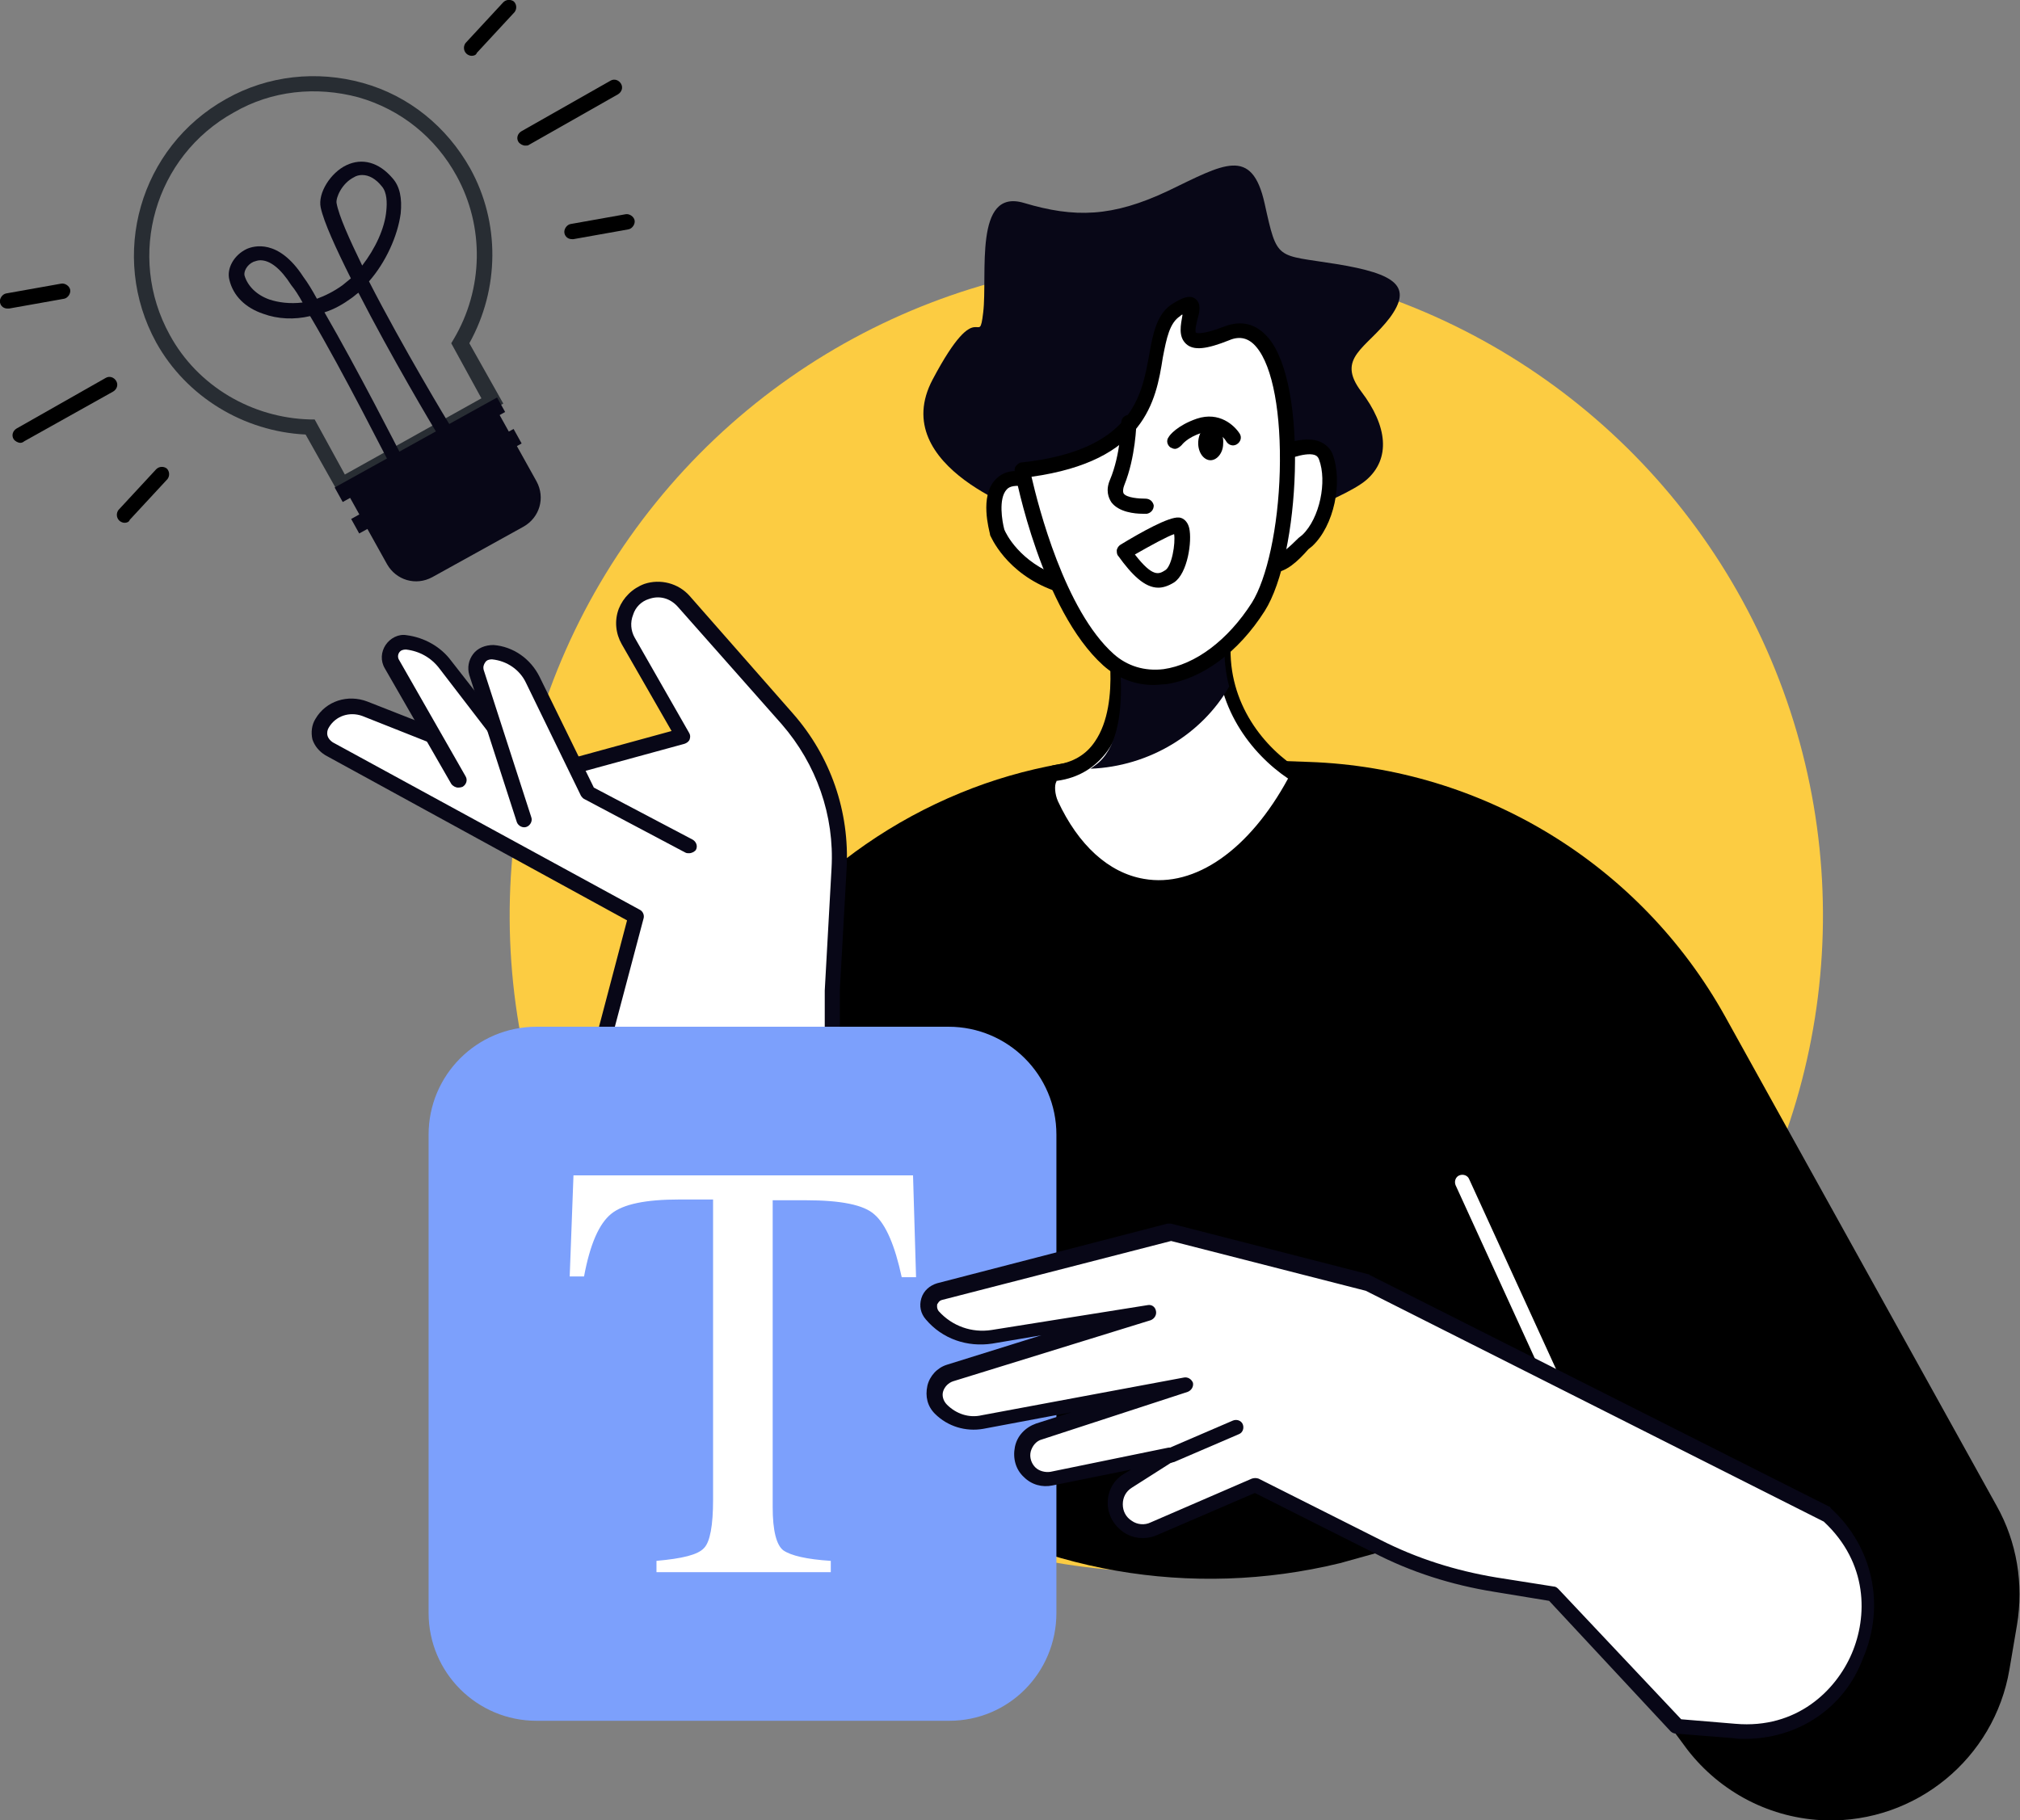 <svg xmlns="http://www.w3.org/2000/svg" xmlns:xlink="http://www.w3.org/1999/xlink" x="0px" y="0px" viewBox="0 0 267.7 241.3" style="enable-background:new 0 0 267.7 241.3;" xml:space="preserve"><rect x="0" y="0" width="267.7" height="241.3" fill="#808080" stroke="none"/><style type="text/css">	.st0{display:none;}	.st1{display:inline;}	.st2{fill:#F6F3E4;}	.st3{fill:#7CA0FC;}	.st4{fill:#1D1D1B;}	.st5{fill:#FFFFFF;}	.st6{fill:#080717;}	.st7{fill:#FFCF4B;}	.st8{fill:#FF9700;}	.st9{fill:#587BE1;}	.st10{fill:#FCCC42;}	.st11{fill:#FFBF0D;}	.st12{fill:#F3AA06;}	.st13{fill:#FECE40;}	.st14{fill:#10101A;}	.st15{fill:#23285C;}	.st16{fill:#282D33;}	.st17{fill:#FF7BAC;}	.st18{fill:#F3C02A;}	.st19{fill:#1F4142;}	.st20{fill:#FFCD00;}	.st21{fill:#FFA813;}	.st22{fill:#FFAB01;}	.st23{fill:#FFC910;}	.st24{fill:#B0C8F2;}</style><g id="Layer_4" class="st0">	<g class="st1">		<rect x="-4.1" y="-3" class="st2" width="302.9" height="234.1"></rect>	</g></g><g id="Layer_2">	<g>		<ellipse transform="matrix(0.156 -0.988 0.988 0.156 10.505 255.17)" class="st10" cx="154.6" cy="121.4" rx="87" ry="87"></ellipse>		<g>			<g>				<path class="st16" d="M45,65.6l-4.5-8c-8.2-0.4-15.8-5-19.8-12.2l0,0c-6.3-11.5-2.2-25.9,9.3-32.3c5.5-3.1,12-3.8,18.1-2.1     c6.1,1.7,11.1,5.8,14.2,11.3c4,7.2,3.9,16-0.1,23.2l4.5,8L45,65.6z M22.5,44.4c3.7,6.8,10.9,11,18.6,11.2l0.6,0l4,7.3l18.1-10.1     l-4-7.3l0.3-0.5c4-6.7,4.1-15,0.4-21.7c-2.8-5.1-7.4-8.8-13-10.4C41.9,11.4,36,12,31,14.9C20.5,20.7,16.7,33.9,22.5,44.4     L22.5,44.4z"></path>			</g>			<g>				<path class="st6" d="M52.4,61.7c-0.4,0-0.7-0.2-0.9-0.5c-0.1-0.1-5.9-11.7-10.4-19.3c-2.1,0.5-4.3,0.4-6.2-0.3     c-2.4-0.8-4-2.4-4.5-4.5c-0.4-1.5,0.6-3.3,2.3-4.1c0.9-0.4,4.2-1.4,7.5,3.7c0.6,0.8,1.2,1.8,1.8,2.9c1.1-0.4,2.3-1,3.4-1.8     c0.4-0.3,0.7-0.6,1.1-0.9c-2-4-3.6-7.5-4-9.4c-0.4-1.9,1.3-4.6,3.4-5.6c2.1-1,4.3-0.4,6.1,1.7c1,1.1,1.3,2.7,1.1,4.7     c-0.4,3-2,6.5-4.2,9c4.4,8.6,10.6,18.9,10.7,19c0.3,0.5,0.1,1.1-0.3,1.4c-0.5,0.3-1.1,0.1-1.4-0.3c-0.4-0.6-6.1-10.2-10.4-18.6     c-0.3,0.2-0.6,0.5-0.9,0.7c-1.1,0.8-2.3,1.5-3.6,1.9c4.4,7.6,9.9,18.4,10.2,19c0.2,0.5,0.1,1.1-0.4,1.3     C52.7,61.6,52.5,61.7,52.4,61.7z M34.5,34.5c-0.3,0-0.6,0.1-0.9,0.2c-0.9,0.4-1.3,1.3-1.2,1.8c0.4,1.4,1.6,2.6,3.3,3.2     c1.2,0.4,2.7,0.6,4.4,0.4c-0.5-0.9-1-1.7-1.5-2.3C37.2,35.6,35.8,34.5,34.5,34.5z M48,23.2c-0.4,0-0.8,0.1-1.1,0.3     c-1.6,0.8-2.4,2.7-2.3,3.4c0.3,1.7,1.7,4.8,3.4,8.3c1.7-2.2,3-4.9,3.2-7.3c0.1-1,0.1-2.4-0.6-3.2C49.8,23.7,48.9,23.2,48,23.2z"></path>			</g>			<path class="st6" d="M57.3,76.5l12.1-6.7c2.1-1.2,2.9-3.8,1.7-6l-5.9-10.6l-19.8,11l5.9,10.6C52.5,76.9,55.1,77.7,57.3,76.5z"></path>			<g>									<rect x="45.5" y="62.7" transform="matrix(0.875 -0.485 0.485 0.875 -23.685 35.995)" class="st6" width="24.6" height="2.2"></rect>			</g>			<g>									<rect x="43.3" y="58.5" transform="matrix(0.875 -0.485 0.485 0.875 -21.909 34.431)" class="st6" width="24.6" height="2.2"></rect>			</g>		</g>		<g>			<path d="M69.6,19.3c-0.3,0-0.7-0.2-0.9-0.5c-0.3-0.5-0.1-1.1,0.4-1.4l11.8-6.7c0.5-0.3,1.1-0.1,1.4,0.4c0.3,0.5,0.1,1.1-0.4,1.4    l-11.8,6.7C70,19.3,69.8,19.3,69.6,19.3z"></path>		</g>		<g>			<path d="M62.5,7.4c-0.2,0-0.5-0.1-0.7-0.3c-0.4-0.4-0.4-1-0.1-1.4l5-5.4c0.4-0.4,1-0.4,1.4-0.1c0.4,0.4,0.4,1,0.1,1.4l-5,5.4    C63.1,7.3,62.8,7.4,62.5,7.4z"></path>		</g>		<g>			<path d="M75.8,31.7c-0.5,0-0.9-0.3-1-0.8c-0.1-0.5,0.3-1.1,0.8-1.2l7.3-1.3c0.5-0.1,1.1,0.3,1.2,0.8c0.1,0.5-0.3,1.1-0.8,1.2    L76,31.7C75.9,31.7,75.9,31.7,75.8,31.7z"></path>		</g>		<g>			<path d="M2.7,58.7c-0.3,0-0.7-0.2-0.9-0.5c-0.3-0.5-0.1-1.1,0.4-1.4L14,50.1c0.5-0.3,1.1-0.1,1.4,0.4c0.3,0.5,0.1,1.1-0.4,1.4    L3.2,58.5C3.1,58.6,2.9,58.7,2.7,58.7z"></path>		</g>		<g>			<path d="M16.5,69.3c-0.2,0-0.5-0.1-0.7-0.3c-0.4-0.4-0.4-1-0.1-1.4l5-5.4c0.4-0.4,1-0.4,1.4-0.1c0.4,0.4,0.4,1,0.1,1.4l-5,5.4    C17.1,69.2,16.8,69.3,16.5,69.3z"></path>		</g>		<g>			<path d="M1,40.9c-0.5,0-0.9-0.3-1-0.8c-0.1-0.5,0.3-1.1,0.8-1.2l7.3-1.3c0.5-0.1,1.1,0.3,1.2,0.8c0.1,0.5-0.3,1.1-0.8,1.2    l-7.3,1.3C1.1,40.9,1.1,40.9,1,40.9z"></path>		</g>		<path d="M65.6,189.4l2.2-9.6l21.9-34.4c6-18.3,19.8-33,37.6-40.3l0,0c8.5-3.5,17.7-5.1,26.8-4.8l19.4,0.7   c23,0.8,43.9,13.6,55.1,33.7l36,64.9c2.7,4.8,3.6,10.4,2.7,15.8l-1,5.9c-2,11.8-12.4,20.3-24.3,20l0,0c-7.3-0.2-14-3.7-18.4-9.4   l-23-31.1l-23,6.4c-19.7,4.8-40.4,1.2-57.3-10l-9.5-6.3l-13.4,22.6C80.9,222.6,61.3,207.8,65.6,189.4z"></path>		<g>			<path class="st5" d="M110.3,180v-48.7l0.9-16.1c0.4-7.3-2.1-14.4-6.9-19.8L90.6,79.7c-1.2-1.4-3.1-1.9-4.9-1.3l0,0    c-2.7,0.9-3.8,4.1-2.4,6.5l7.2,12.6L71,102.9l-22.7-8.9c-2.1-0.8-4.5,0-5.6,1.9l0,0c-0.7,1.2-0.3,2.7,0.9,3.4l40.7,22.2L68.8,180    C68.8,180,81.9,199,110.3,180L110.3,180z"></path>			<path class="st6" d="M86.9,189.4c-3.3,0-6-0.6-8.3-1.4c-7-2.5-10.4-7.3-10.6-7.5c-0.2-0.2-0.2-0.5-0.1-0.8L83.1,122l-40-21.9    c-0.8-0.5-1.4-1.2-1.7-2.1c-0.2-0.9-0.1-1.9,0.4-2.7c1.4-2.4,4.3-3.3,6.9-2.3l22.4,8.8l17.9-4.9l-6.6-11.5    c-0.8-1.4-1-3.1-0.4-4.7c0.6-1.5,1.8-2.7,3.4-3.3c2.1-0.7,4.5-0.1,6,1.6l13.7,15.6c5,5.7,7.5,13,7.1,20.5l-0.9,16.1l0,48.7    c0,0.3-0.2,0.6-0.4,0.8C101.1,187.4,93.1,189.4,86.9,189.4z M69.9,179.8c2,2.5,14.3,16.2,39.4-0.3v-48.2l0.9-16.2    c0.4-7-2-13.8-6.6-19.1L89.8,80.4c-1-1.1-2.4-1.5-3.8-1c-1,0.3-1.8,1.1-2.1,2.1c-0.4,1-0.3,2.1,0.2,3l7.2,12.6    c0.2,0.3,0.2,0.6,0.1,0.9c-0.1,0.3-0.4,0.5-0.7,0.6l-19.4,5.3c-0.2,0.1-0.4,0-0.6,0L48,94.9c-1.7-0.6-3.5,0-4.4,1.5    c-0.2,0.3-0.3,0.7-0.2,1.1c0.1,0.4,0.4,0.7,0.7,0.9l40.7,22.2c0.4,0.2,0.6,0.7,0.5,1.1L69.9,179.8z M110.3,180L110.3,180    L110.3,180z"></path>		</g>		<g>			<path class="st5" d="M60.7,103.4l-8.8-15.4c-0.8-1.4,0.3-3.2,2-3l0,0c2.1,0.2,4,1.3,5.2,3l10.7,13.7L60.7,103.4z"></path>			<path class="st6" d="M60.7,104.4c-0.3,0-0.7-0.2-0.9-0.5L51,88.6c-0.6-1-0.5-2.2,0.1-3.1c0.6-0.9,1.7-1.5,2.8-1.3    c2.3,0.3,4.5,1.5,5.9,3.4l10.7,13.7c0.3,0.4,0.3,1.1-0.2,1.4c-0.4,0.3-1.1,0.3-1.4-0.2L58.3,88.7c-1.1-1.5-2.7-2.4-4.5-2.6    c-0.4,0-0.7,0.1-0.9,0.4c-0.2,0.3-0.2,0.7,0,1l8.8,15.4c0.3,0.5,0.1,1.1-0.4,1.4C61,104.4,60.8,104.4,60.7,104.4z"></path>		</g>		<g>			<path class="st5" d="M91.3,112.1L77.9,105l-7.3-15c-1-2-3-3.4-5.3-3.6l0,0c-1.5-0.1-2.6,1.3-2.1,2.7l6.3,19.5L91.3,112.1z"></path>			<path class="st6" d="M91.3,113.1c-0.2,0-0.3,0-0.5-0.1l-13.4-7.1c-0.2-0.1-0.3-0.3-0.4-0.4l-7.3-15c-0.8-1.7-2.5-2.9-4.5-3.1    c-0.4,0-0.7,0.1-0.9,0.4c-0.2,0.3-0.3,0.6-0.2,1l6.3,19.5c0.2,0.5-0.1,1.1-0.6,1.3c-0.5,0.2-1.1-0.1-1.3-0.6l-6.3-19.5    c-0.3-1-0.1-2,0.5-2.8c0.6-0.8,1.6-1.2,2.7-1.2c2.6,0.2,4.9,1.8,6.1,4.2l7.2,14.7l13.1,6.9c0.5,0.3,0.7,0.9,0.4,1.4    C92,112.9,91.7,113.1,91.3,113.1z"></path>		</g>		<g>			<g>				<g>					<path class="st5" d="M151.4,117.5c7.7,1.3,15.5-4.7,20.5-14.7c-5.4-3.3-10.1-9.6-9.7-17.7c0.6-12.9-14.6-2.2-14.6-2.2      s4.1,17.9-7.6,19.4c-1.5,0.2-1.3,2.7-0.7,4.1C142.1,112.5,146.2,116.6,151.4,117.5z"></path>					<path d="M153.5,118.7c-0.8,0-1.5-0.1-2.3-0.2c0,0,0,0,0,0c-5.3-0.9-9.9-5-12.8-11.6c-0.5-1-0.9-3.1-0.2-4.4      c0.3-0.6,0.9-1,1.6-1.1c2.3-0.3,4.1-1.3,5.3-3.1c3.6-5.2,1.4-15,1.4-15.1c-0.1-0.4,0.1-0.8,0.4-1c0.9-0.6,9-6.2,13.5-3.7      c1.9,1.1,2.8,3.3,2.7,6.8c-0.4,8,4.5,13.9,9.2,16.8c0.4,0.3,0.6,0.8,0.4,1.3C167.9,113,160.7,118.7,153.5,118.7z M151.6,116.5      c6.8,1.2,14-3.9,19.1-13.3c-4.9-3.3-9.8-9.6-9.4-18c0.1-2.6-0.4-4.3-1.7-4.9c-2.7-1.5-8.3,1.5-10.9,3.2      c0.5,2.5,1.7,10.9-1.9,16c-1.6,2.2-3.8,3.6-6.7,4c-0.1,0-0.1,0-0.1,0.1c-0.3,0.5-0.2,1.7,0.2,2.6      C142.9,112,146.9,115.7,151.6,116.5L151.6,116.5z"></path>				</g>			</g>			<path class="st6" d="M136.7,68.2c0,0-19.3-6.2-13.1-17.9c6.2-11.7,6.1-3.8,6.7-8.9c0.6-5-1.3-16.5,5.4-14.5    c6.7,2,11.7,1.9,19.1-1.6c7.3-3.5,11.1-6,12.8,1.7c1.7,7.7,1.5,6.7,9.5,8c8,1.3,10.1,3,7.1,7.1c-3.1,4.1-7.2,5.3-3.8,9.8    c3.5,4.6,3.9,8.9,0.7,11.7c-3.2,2.8-17.1,7.5-17.1,7.5L136.7,68.2z"></path>			<g>				<path class="st5" d="M167.8,61.1c0,0,6.7-3.8,8-0.5c1.3,3.2,0.2,8.6-2.4,11.1c-2.6,2.5-5.7,6-7.1-0.3     C164.8,65.1,167.8,61.1,167.8,61.1z"></path>				<path d="M168.7,75.9c-0.2,0-0.5,0-0.8-0.1c-1.7-0.5-2.4-2.7-2.7-4.2c-1.5-6.7,1.6-10.9,1.7-11.1c0.1-0.1,0.2-0.2,0.3-0.3     c0.5-0.3,4.9-2.7,7.6-1.7c0.8,0.3,1.5,0.9,1.8,1.7c1.4,3.7,0.2,9.5-2.7,12.2l-0.5,0.4C172,74.4,170.4,75.9,168.7,75.9z      M168.5,61.8c-0.5,0.8-2.4,4.2-1.3,9.3c0.5,2.3,1.2,2.7,1.3,2.7c0.8,0.2,2.5-1.4,3.6-2.5l0.5-0.4c2.3-2.2,3.3-7.1,2.2-10     c-0.1-0.3-0.3-0.5-0.6-0.6C172.9,59.9,170.1,61,168.5,61.8z"></path>			</g>			<g>				<path class="st5" d="M132.2,70.5c0,0-2.4-8.2,3.8-7c3.4,0.7,7.4,4.5,8.1,8c0.7,3.5,2,8-4.1,5.8C134,75.1,132.2,70.5,132.2,70.5z     "></path>				<path d="M142.7,78.9c-1,0-2.1-0.3-3-0.6c-6.4-2.3-8.4-7.2-8.5-7.4c0,0,0-0.1,0-0.1c-0.1-0.5-1.4-5,0.7-7.2c1-1.1,2.4-1.4,4.3-1     c3.9,0.8,8.1,4.9,8.9,8.8l0.1,0.6c0.5,2.5,1.1,5-0.5,6.3C144.1,78.7,143.4,78.9,142.7,78.9z M133.1,70.2c0.2,0.5,2,4.3,7.3,6.2     c2.2,0.8,2.9,0.5,3,0.3c0.6-0.6,0.1-2.9-0.2-4.4l-0.1-0.6c-0.6-3-4.3-6.6-7.3-7.2c-1.1-0.2-2-0.1-2.4,0.4     C132.3,66.1,132.8,69.1,133.1,70.2z"></path>			</g>			<path class="st6" d="M162.9,91c-0.5-1.8-0.7-3.8-0.6-5.8c0.6-12.9-14.6-2.2-14.6-2.2s3.1,14.3-2.5,18.4c-0.3,0.2-0.5,0.4-0.7,0.5    C152.3,101.6,159.3,97.3,162.9,91z"></path>			<g>				<path class="st5" d="M135.5,62.3c0,0,3.5,18,11.4,25.1c5.3,4.8,14.1,1.9,19.9-7c5.6-8.7,6-40.4-4.2-36.2     c-10.2,4.2-1-6.5-6.6-3.1C150.5,44.5,158,59.8,135.5,62.3z"></path>				<path d="M152.9,90.8c-2.5,0-4.8-0.9-6.7-2.6c-8.1-7.3-11.6-24.9-11.7-25.7c-0.1-0.3,0-0.6,0.2-0.8c0.2-0.2,0.4-0.4,0.7-0.4     c14.6-1.6,15.9-8.7,16.9-14.3c0.5-2.8,1-5.5,3.2-6.8c1-0.6,2.1-1.2,2.9-0.6c0.8,0.6,0.6,1.7,0.3,2.7c-0.1,0.4-0.4,1.6-0.2,1.8     c0,0,0.6,0.4,3.7-0.8c2.3-0.9,4.3-0.4,5.9,1.5c5.3,6.3,4.2,28.8-0.5,36.2c-3.5,5.5-8.3,9-13.1,9.7     C154,90.7,153.4,90.8,152.9,90.8z M136.7,63.2c0.9,3.9,4.4,17.7,10.9,23.5c1.8,1.6,4.1,2.3,6.6,2c4.2-0.6,8.5-3.8,11.7-8.8     c2-3.2,3.5-10,3.7-17.4c0.2-7.6-0.9-13.9-3.1-16.5c-1-1.2-2.2-1.5-3.6-0.9c-3,1.2-4.7,1.4-5.7,0.5c-1.1-1-0.7-2.6-0.5-3.8     c0,0,0-0.1,0-0.1c-0.1,0-0.2,0.1-0.3,0.2c-1.4,0.9-1.8,2.9-2.3,5.5C153.2,53.2,151.7,61.1,136.7,63.2z"></path>			</g>			<g>				<path d="M153.5,77.9c-1.8,0-3.5-1.7-5.3-4.2c-0.2-0.2-0.2-0.5-0.2-0.8c0.1-0.3,0.2-0.5,0.5-0.7c2.8-1.7,6.4-3.7,7.7-3.6     c0.3,0,1.1,0.2,1.4,1.4c0.4,1.7-0.2,6-2,7.2C154.8,77.7,154.1,77.9,153.5,77.9z M150.4,73.5c2.4,3.1,3.2,2.6,4,2.1     c0.9-0.5,1.4-3.6,1.2-4.8C154.7,71.1,152.5,72.3,150.4,73.5z"></path>			</g>			<g>				<path d="M151.4,68.1c-1,0-3.1-0.2-4.1-1.5c-0.4-0.6-0.8-1.6-0.2-3c1.4-3.3,1.5-7.5,1.5-7.6c0-0.6,0.5-1,1-1c0.6,0,1,0.5,1,1     c0,0.2-0.1,4.6-1.6,8.3c-0.2,0.5-0.2,0.9-0.1,1.1c0.4,0.6,2.1,0.7,2.9,0.7c0.6,0,1,0.4,1.1,0.9c0,0.6-0.4,1-0.9,1.1     C151.9,68.1,151.7,68.1,151.4,68.1z"></path>			</g>			<g>				<path d="M155.7,59.5c-0.2,0-0.4-0.1-0.6-0.2c-0.4-0.3-0.6-0.9-0.2-1.4c0.1-0.2,1.1-1.5,3.7-2.4c3-1,5,0.9,5.7,2     c0.3,0.5,0.1,1.1-0.4,1.4c-0.5,0.3-1.1,0.1-1.4-0.4c-0.1-0.2-1.1-1.8-3.3-1.1c-1.9,0.6-2.6,1.6-2.6,1.6     C156.3,59.3,156,59.5,155.7,59.5z"></path>			</g>			<path d="M158.8,58.5c-0.1,1.3,0.6,2.4,1.5,2.5c0.9,0.1,1.8-0.9,1.8-2.2c0.1-1.3-0.6-2.4-1.5-2.5    C159.7,56.3,158.9,57.2,158.8,58.5z"></path>		</g>		<g>			<path class="st5" d="M207.2,187c-0.4,0-0.7-0.2-0.9-0.6l-13.4-29.3c-0.2-0.5,0-1.1,0.5-1.3c0.5-0.2,1.1,0,1.3,0.5l13.4,29.3    c0.2,0.5,0,1.1-0.5,1.3C207.5,187,207.3,187,207.2,187z"></path>		</g>		<g>			<path class="st3" d="M125.8,228.1H71.1c-7.9,0-14.3-6.4-14.3-14.3v-63.4c0-7.9,6.4-14.3,14.3-14.3h54.6c7.9,0,14.3,6.4,14.3,14.3    v63.4C140,221.7,133.7,228.1,125.8,228.1z"></path>			<g>				<path class="st5" d="M76,155.8h45l0.4,13.5h-1.9c-0.9-4.2-2.1-7-3.6-8.3c-1.4-1.3-4.5-1.9-9.1-1.9h-4.4v40.7     c0,3.1,0.5,5,1.4,5.7c1,0.7,3.1,1.2,6.3,1.4v1.5H87v-1.5c3.4-0.3,5.5-0.8,6.3-1.7c0.8-0.8,1.2-3,1.2-6.4v-39.8h-4.5     c-4.4,0-7.4,0.6-9,1.9c-1.6,1.3-2.8,4-3.6,8.3h-1.9L76,155.8z"></path>			</g>		</g>		<g>			<g>				<path class="st5" d="M242.2,200.9l-60.9-30.7l-26.1-6.7l-30.5,7.9c-1.4,0.4-1.9,2.1-1,3.1l0,0c2,2.2,5,3.3,7.9,2.8l20.7-3.3     l-26.2,8.1c-2.1,0.6-2.7,3.2-1.2,4.8l0,0c1.4,1.4,3.5,2.1,5.5,1.7l26.8-5l-19.3,6.3c-2.3,0.8-3,3.7-1.2,5.4l0,0     c0.8,0.7,1.9,1.1,2.9,0.8l15.6-3.2l-5.5,3.5c-2.2,1.4-2.2,4.6,0,6l0,0c1,0.7,2.3,0.8,3.4,0.3l13.4-5.8l16.1,8.1     c4.9,2.5,10.2,4.2,15.7,5.1l7.6,1.2l16.4,17.6l7.6,0.6C245.5,230.7,253.9,211.4,242.2,200.9L242.2,200.9z"></path>				<path class="st6" d="M231.2,230.5c-0.5,0-1,0-1.5-0.1l-7.6-0.6c-0.2,0-0.5-0.1-0.7-0.3l-16.1-17.3l-7.3-1.2     c-5.6-0.9-11-2.6-16-5.2l-15.7-7.9l-13,5.6c-1.4,0.6-3.1,0.5-4.4-0.4c-1.3-0.9-2.1-2.3-2.1-3.9c0-1.6,0.8-3,2.1-3.8l1-0.6     l-10.4,2.1c-1.4,0.3-2.8-0.1-3.8-1.1c-1.1-1-1.5-2.5-1.2-4c0.3-1.5,1.4-2.6,2.8-3.1l4.7-1.5l-11.7,2.2c-2.3,0.4-4.7-0.3-6.4-2     c-1-1-1.3-2.3-1-3.7c0.3-1.3,1.3-2.4,2.6-2.8l12.5-3.9l-6.5,1.1c-3.3,0.5-6.6-0.6-8.8-3.2c-0.7-0.8-0.9-1.8-0.6-2.8     c0.3-1,1.1-1.7,2.1-2l30.5-7.9c0.2,0,0.3,0,0.5,0l26.1,6.7c0.1,0,0.1,0,0.2,0.1l60.9,30.7c0.1,0,0.2,0.1,0.2,0.2     c5.6,5.1,7.3,12.9,4.3,19.9C244.4,226.5,238.2,230.5,231.2,230.5z M222.8,227.9l7.2,0.6c8.1,0.7,13.3-4.4,15.4-9.3     c2.1-4.9,2.2-12-3.7-17.5l-60.7-30.6l-25.8-6.6l-30.3,7.8c-0.5,0.1-0.6,0.5-0.7,0.6c0,0.1-0.1,0.5,0.2,0.9c1.8,2,4.4,2.9,7,2.5     l20.7-3.3c0.5-0.1,1,0.2,1.1,0.8c0.1,0.5-0.2,1-0.7,1.2l-26.2,8.1c-0.6,0.2-1.1,0.7-1.3,1.3c-0.2,0.6,0,1.3,0.5,1.8     c1.2,1.2,2.9,1.8,4.6,1.4l26.8-5c0.5-0.1,1,0.2,1.2,0.7c0.1,0.5-0.2,1-0.7,1.2l-19.3,6.3c-0.8,0.2-1.3,0.9-1.5,1.6     c-0.2,0.8,0.1,1.6,0.6,2.1c0.5,0.5,1.3,0.7,2,0.6l15.6-3.2c0.5-0.1,0.9,0.2,1.1,0.6c0.2,0.4,0,1-0.4,1.2l-5.5,3.5     c-0.8,0.5-1.2,1.3-1.2,2.2c0,0.9,0.4,1.7,1.2,2.2c0.7,0.5,1.7,0.6,2.5,0.2l13.4-5.8c0.3-0.1,0.6-0.1,0.9,0l16.1,8.1     c4.9,2.5,10,4.1,15.4,5l7.6,1.2c0.2,0,0.4,0.1,0.6,0.3L222.8,227.9z"></path>			</g>			<g>				<path class="st5" d="M163.8,189.2l-8.6,3.7L163.8,189.2z"></path>				<path class="st6" d="M155.2,193.9c-0.4,0-0.8-0.2-0.9-0.6c-0.2-0.5,0-1.1,0.5-1.3l8.6-3.7c0.5-0.2,1.1,0,1.3,0.5     c0.2,0.5,0,1.1-0.5,1.3l-8.6,3.7C155.5,193.8,155.3,193.9,155.2,193.9z"></path>			</g>		</g>	</g></g></svg>